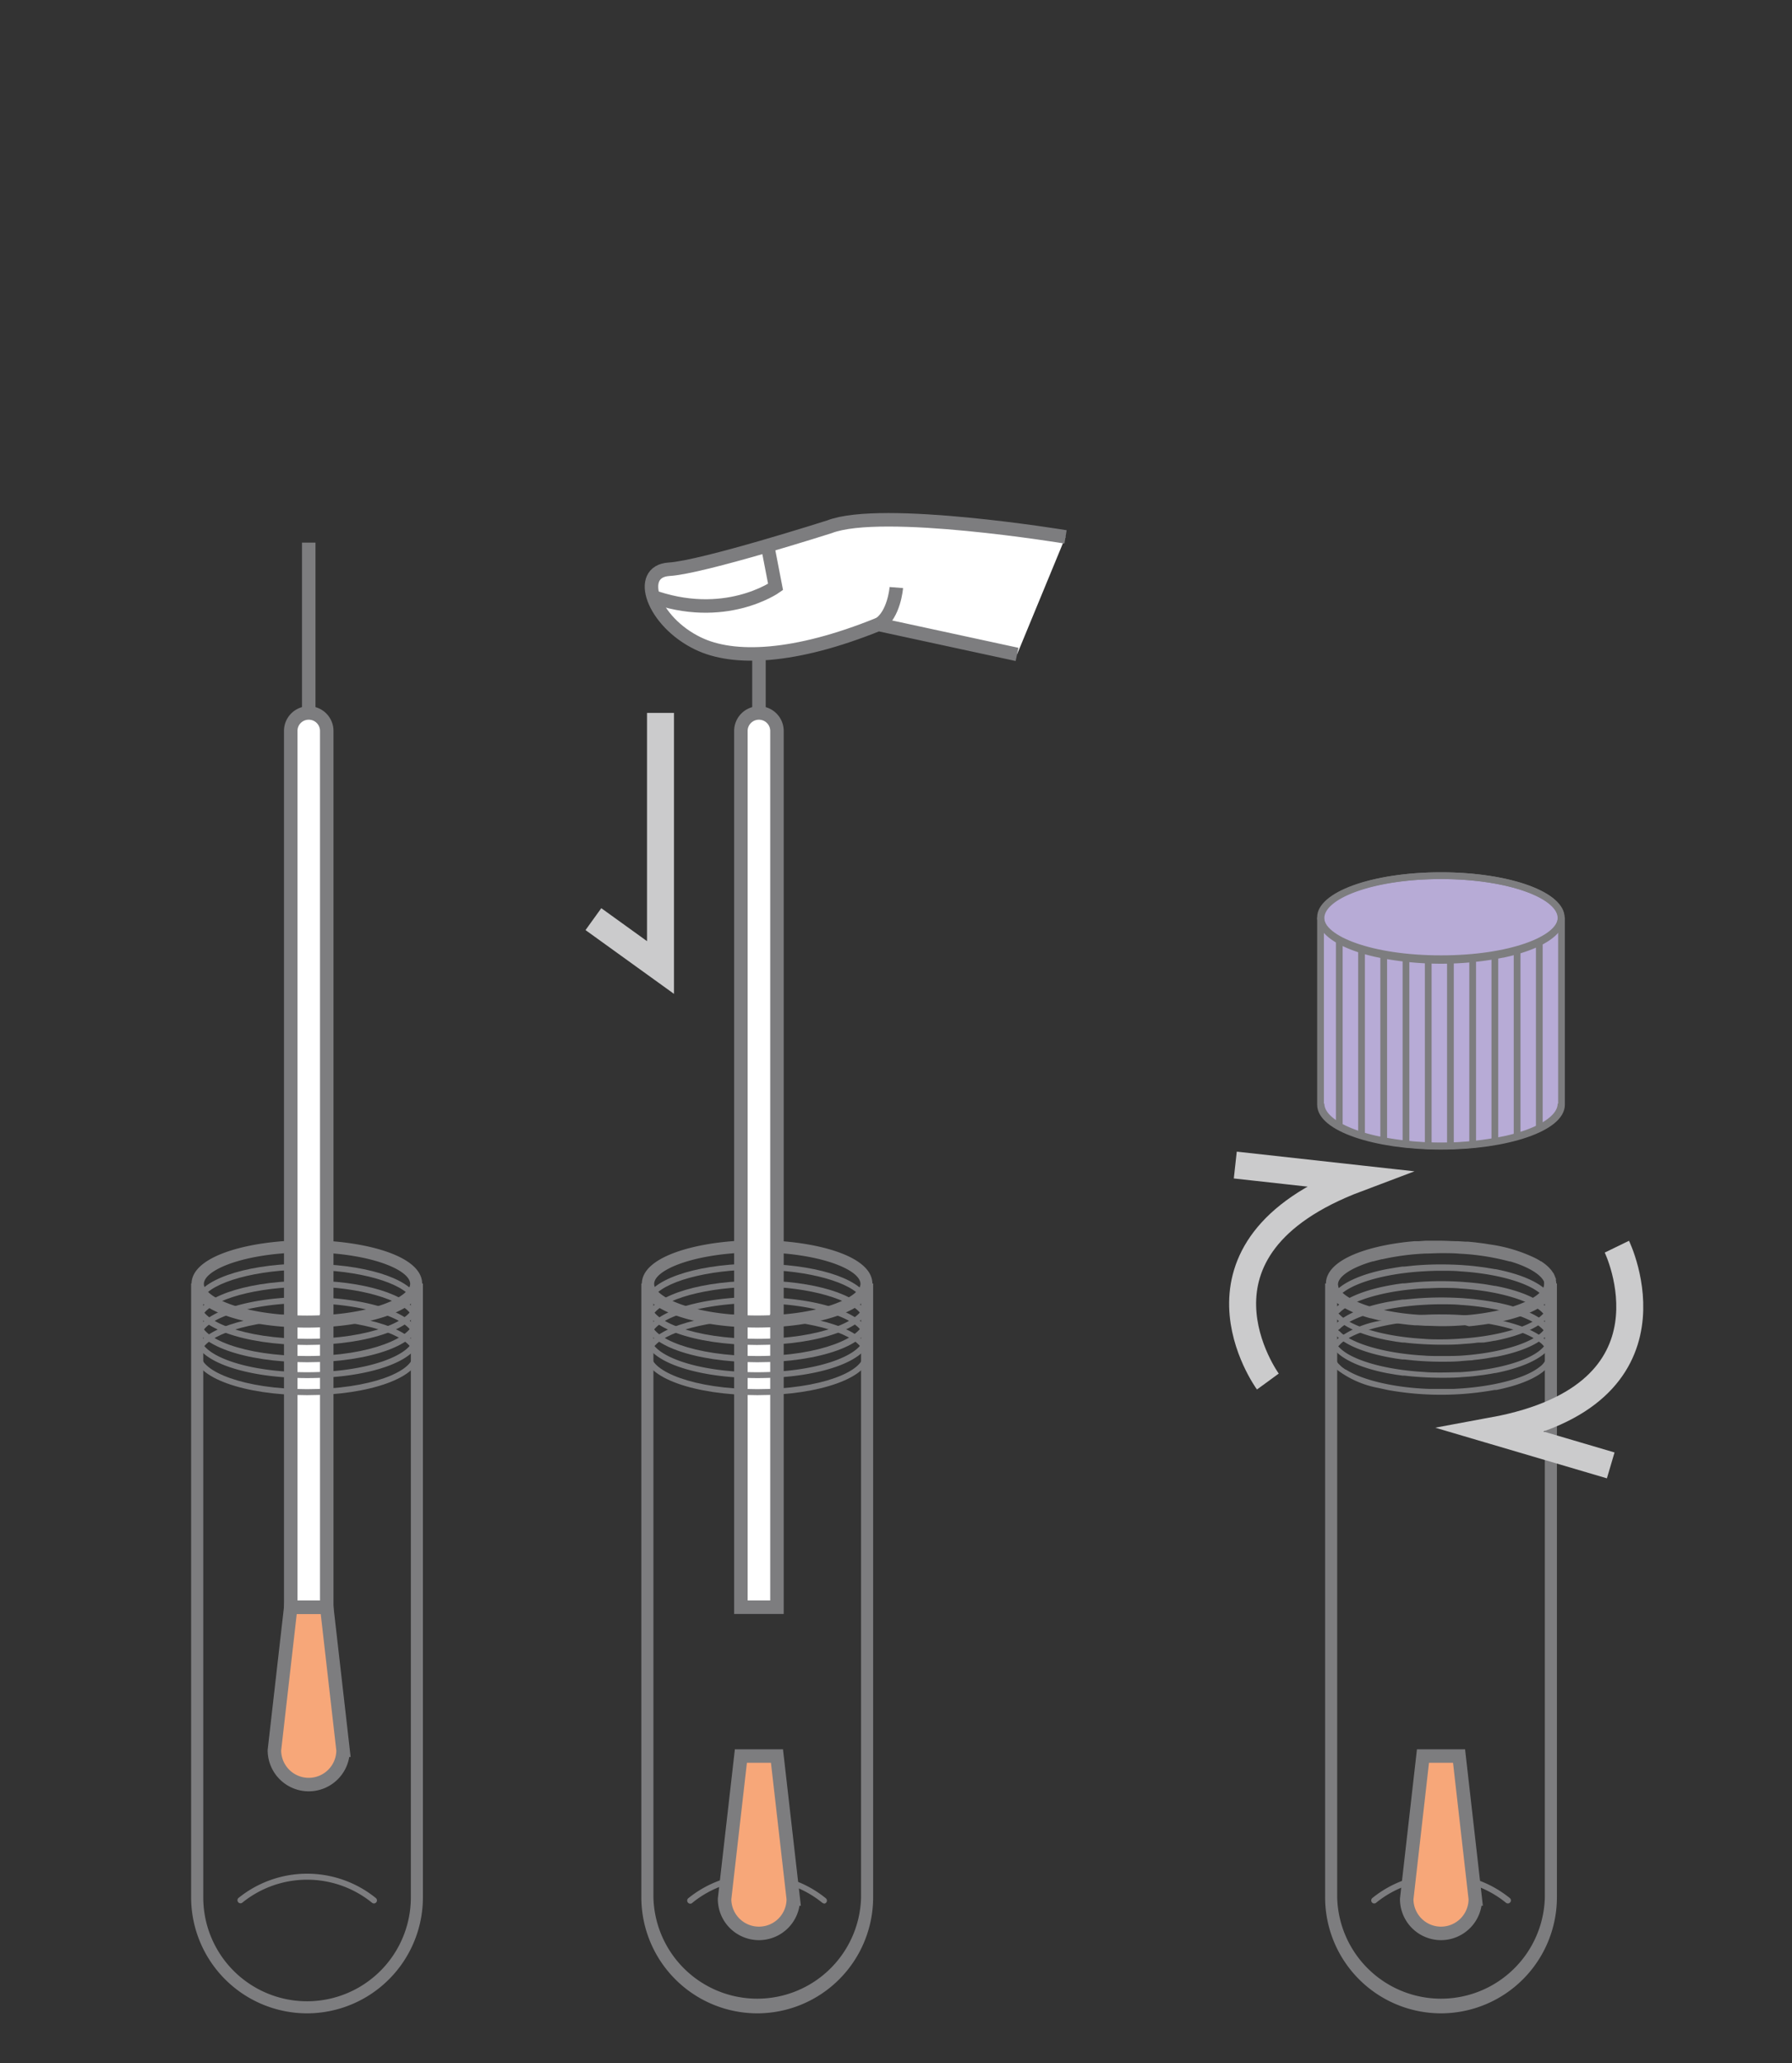 <svg xmlns="http://www.w3.org/2000/svg" xmlns:xlink="http://www.w3.org/1999/xlink" viewBox="0 0 265.72 305.82"><rect x="0" y="0" width="265.72" height="305.82" fill="#333333" stroke="none"/><defs><style>.cls-1,.cls-5,.cls-6,.cls-9{fill:none;}.cls-2{fill:#7d7d7f;}.cls-3{fill:#f7a779;}.cls-3,.cls-4,.cls-5,.cls-7,.cls-9{stroke:#7d7d7f;}.cls-3,.cls-4,.cls-5,.cls-6,.cls-7,.cls-9{stroke-miterlimit:10;}.cls-3,.cls-4,.cls-5{stroke-width:2px;}.cls-4{fill:#fff;}.cls-6{stroke:#cbcbcc;stroke-width:4px;}.cls-7,.cls-8{fill:#b7abd6;}.cls-10{clip-path:url(#clip-path);}</style><clipPath id="clip-path"><path class="cls-1" d="M223.4,141.33a46.82,46.82,0,0,1-19.44,0c-4.86-1.11-8.08-3.05-8.08-5.25v28c0,3.47,8,6.27,17.8,6.27s17.79-2.8,17.79-6.27v-28C231.47,138.28,228.26,140.22,223.4,141.33Z"/></clipPath></defs><title>step4</title><g id="圖層_2" data-name="圖層 2"><g id="圖層_1-2" data-name="圖層 1"><path class="cls-2" d="M55.45,282.14a.48.48,0,0,1-.28-.1,15.27,15.27,0,0,0-19.26,0,.45.45,0,0,1-.56-.7,16.19,16.19,0,0,1,20.38,0,.45.45,0,0,1-.28.8Z"/><path class="cls-3" d="M45.78,264.52h0a5.09,5.09,0,0,1-5.09-5.09l2.42-21.2h5.34l2.42,21.2A5.09,5.09,0,0,1,45.78,264.52Z"/><path class="cls-4" d="M43.11,238.23V108.35a2.66,2.66,0,0,1,2.67-2.67h0a2.66,2.66,0,0,1,2.67,2.67V238.23Z"/><line class="cls-5" x1="45.78" y1="80.43" x2="45.78" y2="105.68"/><path class="cls-2" d="M45.53,298.43a17.21,17.21,0,0,1-17.19-17.18v-91h1.8v91a15.39,15.39,0,0,0,30.78,0v-91h1.79v91A17.2,17.2,0,0,1,45.53,298.43Z"/><path class="cls-2" d="M48,183.9c.09.6.17,1.2.24,1.81,7.57.45,12.58,2.67,12.58,4.6S55,195,45.53,195s-15.3-2.73-15.3-4.68,5.17-4.23,13-4.62l0-.22c0-.2,0-.39.08-.58l.09-.57c0-.08,0-.12,0-.14a.28.28,0,0,0,0-.1c0-.06,0-.13,0-.2-7.31.32-15,2.44-15,6.43,0,4.2,8.81,6.47,17.1,6.47s17.1-2.27,17.1-6.47C62.63,186.39,55.21,184.28,48,183.9Z"/><path class="cls-2" d="M48.43,187.42c0,.3.06.6.08.9,7.16.47,12.77,2.64,12.77,5s-6.33,5.13-15.75,5.13-15.75-2.65-15.75-5.13,5.81-4.64,13.14-5.06c0-.19,0-.38,0-.57l0-.33c-8.21.44-14.09,2.89-14.09,6,0,3.38,7.31,6,16.65,6s16.65-2.64,16.65-6C62.18,190.34,56.47,187.91,48.43,187.42Z"/><path class="cls-2" d="M48.62,189.91c0,.29,0,.6,0,.89,7.1.49,12.64,2.65,12.64,5S55,201,45.53,201s-15.75-2.65-15.75-5.13,5.79-4.63,13.11-5.05c0-.3,0-.6,0-.9-8.17.46-14,2.9-14,6,0,3.38,7.31,6,16.65,6s16.65-2.65,16.65-6C62.18,192.83,56.55,190.42,48.62,189.91Z"/><path class="cls-2" d="M48.67,192.38a1.88,1.88,0,0,1-.25.89c7.2.46,12.86,2.63,12.86,5s-6.33,5.13-15.75,5.13-15.75-2.66-15.75-5.13,5.84-4.65,13.21-5.06a1.91,1.91,0,0,1-.07-.47c0-.14,0-.28,0-.42-8.18.44-14,2.89-14,5.95,0,3.38,7.31,6,16.65,6s16.65-2.64,16.65-6C62.18,195.31,56.58,192.9,48.67,192.38Z"/><path class="cls-2" d="M47.43,194.79v.9c7.66.31,13.85,2.58,13.85,5.09s-6.33,5.13-15.75,5.13-15.75-2.65-15.75-5.13,6.07-4.73,13.64-5.08v-.9c-8.45.38-14.54,2.86-14.54,6,0,3.38,7.31,6,16.65,6s16.65-2.65,16.65-6C62.18,197.63,56,195.13,47.43,194.79Z"/><polyline class="cls-6" points="87.99 136.24 97.94 143.41 97.94 105.67"/><path class="cls-2" d="M122.21,282.14a.48.48,0,0,1-.28-.1,15.27,15.27,0,0,0-19.26,0A.44.44,0,0,1,102,282a.45.45,0,0,1,.06-.63,16.2,16.2,0,0,1,20.39,0,.45.45,0,0,1-.28.8Z"/><path class="cls-3" d="M112.54,286.58h0a5.1,5.1,0,0,1-5.1-5.1l2.42-21.19h5.35l2.42,21.19A5.09,5.09,0,0,1,112.54,286.58Z"/><path class="cls-4" d="M109.86,238.23V108.35a2.67,2.67,0,0,1,2.68-2.67h0a2.67,2.67,0,0,1,2.67,2.67V238.23Z"/><line class="cls-5" x1="112.54" y1="96.96" x2="112.54" y2="105.68"/><path class="cls-2" d="M112.29,298.43A17.21,17.21,0,0,1,95.1,281.25v-91h1.79v91a15.4,15.4,0,0,0,30.79,0v-91h1.79v91A17.2,17.2,0,0,1,112.29,298.43Z"/><path class="cls-2" d="M114.78,183.9l.24,1.81c7.56.45,12.57,2.67,12.57,4.6s-5.82,4.68-15.3,4.68S97,192.26,97,190.31s5.18-4.23,13-4.62l0-.22c0-.2,0-.39.08-.58l.09-.57c0-.08,0-.12,0-.14a.41.41,0,0,1,0-.1,1.27,1.27,0,0,0,0-.2c-7.3.32-15,2.44-15,6.43,0,4.2,8.81,6.47,17.1,6.47s17.09-2.27,17.09-6.47C129.38,186.39,122,184.28,114.78,183.9Z"/><path class="cls-2" d="M115.19,187.42c0,.3,0,.6.08.9,7.15.47,12.77,2.64,12.77,5s-6.33,5.13-15.75,5.13-15.76-2.65-15.76-5.13,5.81-4.64,13.14-5.06c0-.19,0-.38,0-.57l0-.33c-8.22.44-14.09,2.89-14.09,6,0,3.38,7.31,6,16.65,6s16.65-2.64,16.65-6C128.94,190.34,123.23,187.91,115.19,187.42Z"/><path class="cls-2" d="M115.37,189.91c0,.29,0,.6,0,.89,7.09.49,12.64,2.65,12.64,5S121.71,201,112.29,201s-15.76-2.65-15.76-5.13,5.8-4.63,13.12-5.05c0-.3,0-.6,0-.9-8.17.46-14,2.9-14,6,0,3.38,7.31,6,16.65,6s16.65-2.65,16.65-6C128.94,192.83,123.31,190.42,115.37,189.91Z"/><path class="cls-2" d="M115.43,192.38a1.88,1.88,0,0,1-.25.89c7.2.46,12.86,2.63,12.86,5s-6.33,5.13-15.75,5.13-15.76-2.66-15.76-5.13,5.85-4.65,13.21-5.06a1.91,1.91,0,0,1-.07-.47v-.42c-8.18.44-14,2.89-14,5.95,0,3.38,7.31,6,16.65,6s16.65-2.64,16.65-6C128.94,195.31,123.34,192.9,115.43,192.38Z"/><path class="cls-2" d="M114.19,194.79v.9c7.66.31,13.85,2.58,13.85,5.09s-6.33,5.13-15.75,5.13-15.76-2.65-15.76-5.13,6.08-4.73,13.64-5.08v-.9c-8.44.38-14.53,2.86-14.53,6,0,3.38,7.31,6,16.65,6s16.65-2.65,16.65-6C128.94,197.63,122.75,195.13,114.19,194.79Z"/><path class="cls-4" d="M158,79.58s-27.23-4.5-35-1.5c0,0-18.79,6-23.78,6.3s-2.46,7.75,4.29,11c5.28,2.56,14.35,2.18,26.73-2.83L150.81,97"/><path class="cls-4" d="M132.91,87.09s-.32,4.08-2.64,5.49"/><path class="cls-5" d="M113.71,80.33,115,87s-7.59,5.37-18.58,1.3"/><path class="cls-2" d="M223.59,282.14a.48.48,0,0,1-.28-.1,15.27,15.27,0,0,0-19.26,0,.44.44,0,0,1-.63-.07.46.46,0,0,1,.07-.63,16.19,16.19,0,0,1,20.38,0,.44.44,0,0,1,.07.63A.46.46,0,0,1,223.59,282.14Z"/><path class="cls-2" d="M213.67,298.43a17.2,17.2,0,0,1-17.18-17.18v-91h1.79v91a15.4,15.4,0,0,0,30.79,0v-91h1.79v91A17.21,17.21,0,0,1,213.67,298.43Z"/><path class="cls-3" d="M213.68,286.58h0a5.09,5.09,0,0,1-5.09-5.1L211,260.29h5.35l2.41,21.19A5.09,5.09,0,0,1,213.68,286.58Z"/><path class="cls-2" d="M217.82,196.59l.81-.08.78-.1.57-.07,1.27-.2h.07c5.19-.93,9.46-2.86,9.46-5.83a2.74,2.74,0,0,0-.07-.5,1.66,1.66,0,0,0,0-.22c0-.11-.08-.22-.12-.33a2.54,2.54,0,0,0-.16-.38c0-.08-.09-.15-.14-.23s-.2-.3-.32-.45l-.13-.14a4.84,4.84,0,0,0-.51-.5l-.09-.08c-.22-.18-.46-.35-.71-.52l-.05,0a9.61,9.61,0,0,0-.9-.51h0a22.76,22.76,0,0,0-6.17-1.92l-.48-.07-.86-.14-.79-.1-.56-.07-1-.1-.39,0-1.11-.07h-.06c-.83,0-1.66-.07-2.49-.07s-1.41,0-2.11,0h-.23l-1,.07-.62,0-.77.07c-6.39.67-12.33,2.73-12.33,6.23a2.49,2.49,0,0,0,.08.61.37.37,0,0,0,0,.11,3.62,3.62,0,0,0,.13.35c0,.13.09.25.15.37s.1.14.14.22.21.31.33.47l.11.12c.16.17.34.35.53.52a.18.18,0,0,1,.07,0c.23.19.47.36.73.54h0a14.14,14.14,0,0,0,3.12,1.44h0c.39.14.79.26,1.21.37l.06,0,1.23.31.12,0,1.25.25.16,0,1.41.23.65.08.75.09,1,.09.4,0,1.14.07h.16c.7,0,1.4.05,2.1.05s1.67,0,2.5-.07h.1l1-.07Zm-4.15-1.6c-.81,0-1.58,0-2.34-.06h0a35.52,35.52,0,0,1-7.23-1l-.44-.11-.35-.11c-2.76-.83-4.45-1.93-4.85-2.91a.21.21,0,0,0,0-.07h0a1.51,1.51,0,0,1-.06-.36c0-1.09,1.83-2.43,5.1-3.39l.08,0,.74-.19.56-.14.09,0a37.05,37.05,0,0,1,6.38-.84h0c.76,0,1.54-.06,2.36-.06s1.85,0,2.72.08h0a35.16,35.16,0,0,1,6.82,1l.59.15.11,0c2.83.84,4.56,2,5,3l0,.07a.07.07,0,0,0,0,.05,1.19,1.19,0,0,1,0,.32c0,1.2-2.22,2.7-6.14,3.67a35.69,35.69,0,0,1-6.43.92h0C215.53,195,214.63,195,213.67,195Z"/><path class="cls-2" d="M229.93,199.61a1,1,0,0,0,.08-.11,4.22,4.22,0,0,0,.18-.45.88.88,0,0,0,.05-.15,2.25,2.25,0,0,0,.08-.58h0a2.25,2.25,0,0,0-.08-.58.88.88,0,0,0-.05-.15,4.22,4.22,0,0,0-.18-.45l-.08-.12a2.86,2.86,0,0,0-.33-.47l0-.06c-1.27-1.5-4.08-2.73-7.84-3.46h-.09c-.39-.08-.79-.15-1.21-.21l-.38-.06-.93-.12-.66-.08-.64-.06-1-.08h0c-1-.06-2.07-.1-3.15-.1-1.42,0-2.79.07-4.1.18h0l-1.34.13-.3,0-1,.15-.75.13-.53.09c-3.3.64-5.85,1.67-7.28,2.93h0a4.91,4.91,0,0,0-.51.51l-.06.07a5,5,0,0,0-.33.47l-.07.12a2.82,2.82,0,0,0-.18.45.78.78,0,0,0,0,.14,2.32,2.32,0,0,0-.08.58v0h0a0,0,0,0,1,0,0,2.32,2.32,0,0,0,.08.58,1.21,1.21,0,0,0,0,.14,2.82,2.82,0,0,0,.18.45l.07.12a5,5,0,0,0,.33.47l.06.07a6.13,6.13,0,0,0,.51.51h0c1.43,1.26,4,2.29,7.28,2.93l.53.09.75.13,1,.14.3,0c.44.06.88.1,1.34.14h0c1.31.11,2.68.18,4.1.18,1.08,0,2.13,0,3.15-.1h0l1-.07.64-.06.66-.08.93-.12.38-.06c.42-.06.82-.13,1.21-.21h.09c3.77-.73,6.57-2,7.84-3.46l0-.06A2.93,2.93,0,0,0,229.93,199.61Zm-16.26,3.83c-.88,0-1.72,0-2.54-.08h0c-5-.28-9.33-1.39-11.57-2.85a2.83,2.83,0,0,1-.28-.2l-.26-.19a5.11,5.11,0,0,1-.41-.38l-.05-.05a2.37,2.37,0,0,1-.56-.91h0a1.52,1.52,0,0,1-.06-.42s0,0,0,0,0,0,0,0a1.52,1.52,0,0,1,.06-.42h0a2.3,2.3,0,0,1,.56-.91l.05,0a5.11,5.11,0,0,1,.41-.38,2.48,2.48,0,0,1,.26-.19,2.83,2.83,0,0,1,.28-.2c2.24-1.46,6.55-2.57,11.57-2.85h0c.82-.05,1.66-.08,2.54-.08s2,0,2.89.09h0c4.48.28,8.36,1.23,10.66,2.49a.31.31,0,0,0,.1.05l.48.3.32.22c.07.06.15.11.21.17a4.81,4.81,0,0,1,.4.36l.06.06a3.15,3.15,0,0,1,.33.44h0a3.26,3.26,0,0,1,.2.43s0,0,0,0a1.29,1.29,0,0,1,.07.43v.07a1.33,1.33,0,0,1-.07.43s0,0,0,0a3.26,3.26,0,0,1-.2.43h0a3.15,3.15,0,0,1-.33.44l-.06.06a4.81,4.81,0,0,1-.4.36c-.06.06-.14.11-.21.17l-.32.22a5.55,5.55,0,0,1-.48.29l-.1.06c-2.3,1.26-6.18,2.21-10.66,2.49h0C215.63,203.4,214.68,203.44,213.67,203.44Z"/><path class="cls-2" d="M229.92,202.1A.83.83,0,0,0,230,202a2.39,2.39,0,0,0,.18-.44.76.76,0,0,0,.06-.16,2.52,2.52,0,0,0,.08-.55v-.05h0v0a2.61,2.61,0,0,0-.08-.56,1.66,1.66,0,0,0-.06-.16,3.14,3.14,0,0,0-.18-.44l-.08-.12a4.35,4.35,0,0,0-.32-.47l-.06-.06c-.15-.17-.32-.34-.5-.51h0c-1.42-1.24-3.92-2.25-7.16-2.89l-.26-.06-.78-.13a43.85,43.85,0,0,0-7.16-.57,42.61,42.61,0,0,0-7.93.7h0l-.35.07-1.07.23h0a14.49,14.49,0,0,0-6,2.63l0,0a5.66,5.66,0,0,0-.49.49l-.07.08a3.37,3.37,0,0,0-.31.46l-.09.13a2.56,2.56,0,0,0-.17.43,1.66,1.66,0,0,0-.06.16,2.16,2.16,0,0,0-.08.56s0,0,0,0h0v0a2.1,2.1,0,0,0,.08.56.76.76,0,0,0,.06.16,2.35,2.35,0,0,0,.17.44l.09.13a4.13,4.13,0,0,0,.31.46l.07.07a5.75,5.75,0,0,0,.49.5l0,0a14.49,14.49,0,0,0,6,2.63h0l1.07.23.35.08h0a44.57,44.57,0,0,0,15.09.13l.78-.13.26,0c3.24-.65,5.74-1.66,7.16-2.9h0a5.9,5.9,0,0,0,.5-.5l.06-.07A3.55,3.55,0,0,0,229.92,202.1Zm-18.36,3.76h0c-5.2-.23-9.69-1.37-12-2.86l-.06,0-.49-.35a4.74,4.74,0,0,1-.39-.37l-.07-.06a2.16,2.16,0,0,1-.62-1.28s0-.07,0-.11,0-.08,0-.12a2.11,2.11,0,0,1,.62-1.27l.07-.06A2.77,2.77,0,0,1,199,199a4.73,4.73,0,0,1,.49-.35l.06-.05c2.3-1.49,6.79-2.62,12-2.86h0c.69,0,1.39-.05,2.11-.05s1.28,0,1.9,0h0c5.73.23,10.63,1.56,12.74,3.26a2.6,2.6,0,0,1,1.09,1.68.57.57,0,0,1,0,.3,2.65,2.65,0,0,1-1.09,1.68c-2.11,1.7-7,3-12.74,3.26h0c-.62,0-1.25,0-1.9,0S212.25,205.89,211.56,205.86Z"/><path class="cls-2" d="M229.93,197.18l.08-.12a4.22,4.22,0,0,0,.18-.45.78.78,0,0,0,.05-.14,2.32,2.32,0,0,0,.08-.58v0h0v0a2.32,2.32,0,0,0-.08-.58.78.78,0,0,0-.05-.14,4.22,4.22,0,0,0-.18-.45l-.08-.12a3.43,3.43,0,0,0-.33-.48l0-.05c-1.27-1.51-4.08-2.74-7.84-3.46l-.09,0-1.21-.21-.38-.06-.93-.12-.66-.07-.64-.06-1-.08h0c-1-.07-2.07-.11-3.15-.11-1.42,0-2.79.07-4.1.19h0l-1.34.14-.3,0-1,.14-.75.13-.53.1c-3.3.64-5.85,1.67-7.28,2.92h0a5,5,0,0,0-.51.52l-.06.06q-.18.24-.33.48l-.07.11a2.82,2.82,0,0,0-.18.45.88.88,0,0,0,0,.15,2.25,2.25,0,0,0-.08.58s0,0,0,0h0v0a2.25,2.25,0,0,0,.08.58.88.88,0,0,0,0,.15,2.82,2.82,0,0,0,.18.45l.07.11a5.11,5.11,0,0,0,.33.48l.06.06a5,5,0,0,0,.51.52h0c1.43,1.26,4,2.28,7.28,2.92l.53.1.75.13,1,.14.3,0,1.34.14h0c1.31.12,2.68.19,4.1.19,1.08,0,2.13,0,3.15-.11h0l1-.08c.21,0,.43,0,.64-.06l.66-.07.93-.12.38-.06,1.21-.21.09,0c3.77-.72,6.57-1.95,7.84-3.46a.12.12,0,0,0,0-.05A3.43,3.43,0,0,0,229.93,197.18ZM213.67,201c-.88,0-1.72,0-2.54-.07h0c-5-.28-9.33-1.4-11.57-2.85l-.28-.2-.26-.19a5.16,5.16,0,0,1-.41-.39l-.05,0a2.33,2.33,0,0,1-.56-.92h0a1.59,1.59,0,0,1-.06-.43s0,0,0,0v0a1.65,1.65,0,0,1,.06-.43h0a2.33,2.33,0,0,1,.56-.92l.05,0a3.76,3.76,0,0,1,.41-.38l.26-.2.28-.2c2.24-1.45,6.55-2.57,11.57-2.85h0c.82,0,1.66-.07,2.54-.07s2,0,2.89.09h0c4.48.29,8.36,1.24,10.66,2.49l.1.06.48.29.32.23.21.16a3.57,3.57,0,0,1,.4.37l.06.06a3.09,3.09,0,0,1,.33.43l0,0a2.76,2.76,0,0,1,.2.43s0,0,0,0a1.25,1.25,0,0,1,.07.43v.06a1.25,1.25,0,0,1-.07.43s0,0,0,0a2.76,2.76,0,0,1-.2.43l0,0a3.09,3.09,0,0,1-.33.43l-.06.06a3.57,3.57,0,0,1-.4.37l-.21.16-.32.23-.48.29-.1.06c-2.3,1.25-6.18,2.2-10.66,2.49h0C215.63,201,214.68,201,213.67,201Z"/><path class="cls-2" d="M229.93,194.7l.08-.11a4.22,4.22,0,0,0,.18-.45.88.88,0,0,0,.05-.15,2.25,2.25,0,0,0,.08-.58h0a2.25,2.25,0,0,0-.08-.58.88.88,0,0,0-.05-.15,4.22,4.22,0,0,0-.18-.45l-.08-.12a2.86,2.86,0,0,0-.33-.47l0-.06c-1.27-1.5-4.08-2.73-7.84-3.46l-.09,0-1.21-.2-.38-.06-.93-.12-.66-.08-.64-.06-1-.08h0c-1-.06-2.07-.1-3.15-.1-1.42,0-2.79.06-4.1.18h0l-1.34.14-.3,0-1,.15-.75.13-.53.09c-3.3.64-5.85,1.67-7.28,2.92h0a4.91,4.91,0,0,0-.51.51l-.06.07a5,5,0,0,0-.33.47l-.07.12a2.49,2.49,0,0,0-.18.45.78.78,0,0,0,0,.14,2.32,2.32,0,0,0-.08.58v0h0v0a2.38,2.38,0,0,0,.08.58,1.21,1.21,0,0,0,0,.14,2.82,2.82,0,0,0,.18.45l.07.12a5,5,0,0,0,.33.47l.06.07a6.13,6.13,0,0,0,.51.51h0c1.43,1.26,4,2.29,7.28,2.93l.53.09.75.13,1,.14.3,0c.44.06.88.1,1.34.14h0c1.31.11,2.68.18,4.1.18,1.08,0,2.13,0,3.15-.1h0l1-.07.64-.06.66-.08L220,199l.38-.06c.42-.06.82-.13,1.21-.21h.09c3.77-.73,6.57-2,7.84-3.46l0-.06A2.93,2.93,0,0,0,229.93,194.7Zm-16.26,3.83c-.88,0-1.72,0-2.54-.08h0c-5-.28-9.33-1.39-11.57-2.85l-.28-.2-.26-.19-.41-.38-.05-.05a2.37,2.37,0,0,1-.56-.91h0a1.52,1.52,0,0,1-.06-.42s0,0,0-.05,0,0,0,0a1.52,1.52,0,0,1,.06-.42h0a2.4,2.4,0,0,1,.56-.92l.05,0a5.11,5.11,0,0,1,.41-.38,2.48,2.48,0,0,1,.26-.19,2.83,2.83,0,0,1,.28-.2c2.24-1.46,6.55-2.57,11.57-2.85h0c.82-.05,1.66-.08,2.54-.08s2,0,2.89.09h0c4.48.28,8.36,1.23,10.66,2.49l.1.05.48.3.32.22c.07.06.15.11.21.17a4.81,4.81,0,0,1,.4.36l.06.06a3.15,3.15,0,0,1,.33.44h0a3.26,3.26,0,0,1,.2.43s0,0,0,0a1.29,1.29,0,0,1,.07.43v.07a1.33,1.33,0,0,1-.07.43s0,0,0,0a3.26,3.26,0,0,1-.2.43h0a3.15,3.15,0,0,1-.33.44l-.06.06a4.81,4.81,0,0,1-.4.36c-.06.06-.14.11-.21.17l-.32.22a5.55,5.55,0,0,1-.48.29l-.1.06c-2.3,1.26-6.18,2.21-10.66,2.49h0C215.63,198.49,214.68,198.53,213.67,198.53Z"/><path class="cls-6" d="M239.75,184.79s10.67,21.93-18.34,27.28l17.43,5.14"/><path class="cls-6" d="M188,204.78s-14.38-19.69,13.23-30.09l-18.06-2"/><path class="cls-7" d="M195.81,136v27.75h0c0,3.4,8,6.15,17.86,6.15s17.87-2.75,17.87-6.15h0V136"/><path class="cls-8" d="M231.54,136c0,3.4-8,6.15-17.87,6.15s-17.86-2.75-17.86-6.15,8-6.16,17.86-6.16S231.54,132.56,231.54,136Z"/><path class="cls-2" d="M213.67,142.61c-10.3,0-18.36-2.92-18.36-6.65s8.06-6.66,18.36-6.66S232,132.23,232,136,224,142.61,213.67,142.61Zm0-12.31c-10.39,0-17.36,2.93-17.36,5.66s7,5.65,17.36,5.65S231,138.69,231,136,224.06,130.3,213.67,130.3Z"/><path class="cls-9" d="M231.47,136.08c0,2.2-3.21,4.14-8.07,5.25a46.82,46.82,0,0,1-19.44,0c-4.86-1.11-8.08-3.05-8.08-5.25,0-3.47,8-6.28,17.8-6.28S231.47,132.61,231.47,136.08Z"/><g class="cls-10"><line class="cls-9" x1="198.59" y1="136.88" x2="198.59" y2="171.11"/><line class="cls-9" x1="201.89" y1="136.88" x2="201.89" y2="171.11"/><line class="cls-9" x1="205.18" y1="136.88" x2="205.18" y2="171.11"/><line class="cls-9" x1="208.48" y1="136.88" x2="208.48" y2="171.11"/><line class="cls-9" x1="211.78" y1="136.88" x2="211.78" y2="171.11"/><line class="cls-9" x1="215.07" y1="136.88" x2="215.07" y2="171.11"/><line class="cls-9" x1="218.37" y1="136.88" x2="218.37" y2="171.11"/><line class="cls-9" x1="221.66" y1="136.88" x2="221.66" y2="171.11"/><line class="cls-9" x1="224.96" y1="136.88" x2="224.96" y2="171.11"/><line class="cls-9" x1="228.25" y1="137.73" x2="228.25" y2="171.11"/><path class="cls-9" d="M231.47,163.59c0,2.2-3.21,4.14-8.07,5.25a46.82,46.82,0,0,1-19.44,0c-4.86-1.11-8.08-3.05-8.08-5.25"/></g><rect class="cls-1" width="265.72" height="305.82"/></g></g></svg>